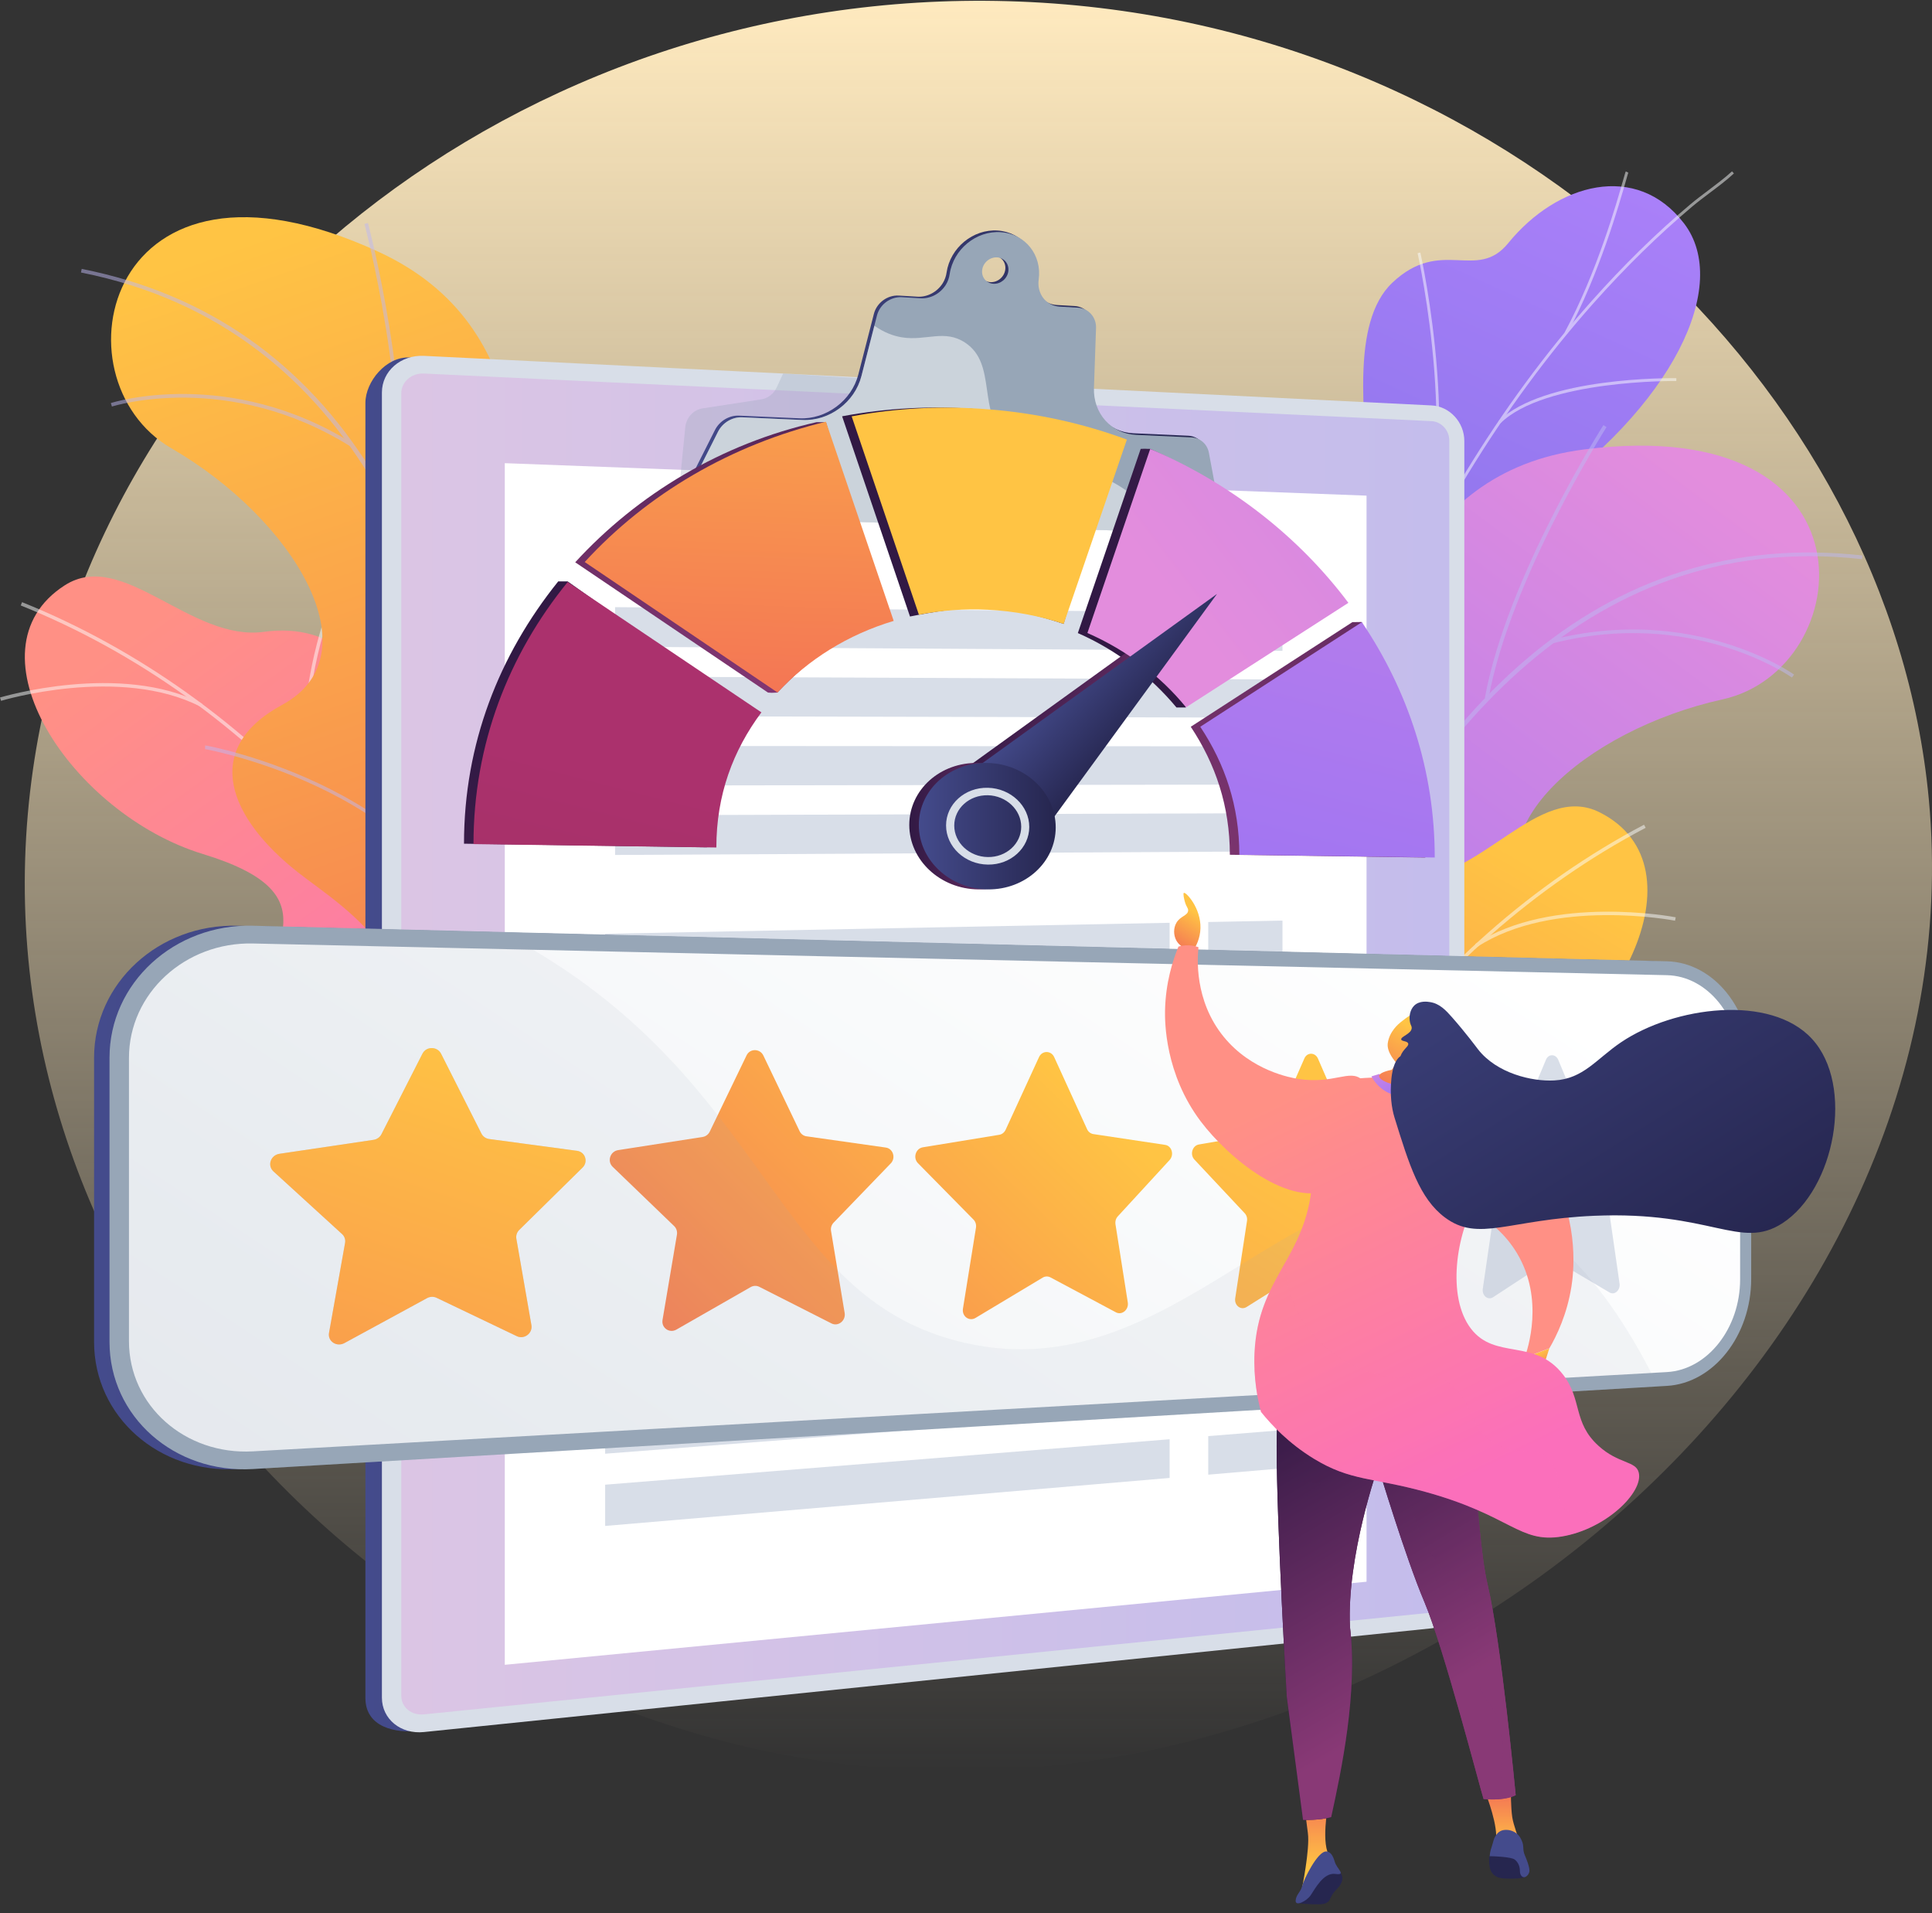 <svg width="200" height="198" viewBox="0 0 200 198" fill="none" xmlns="http://www.w3.org/2000/svg">
<rect x="0" y="0" width="200" height="198" fill="#333333" stroke="none"/>
<path d="M104.354 0.123C53.814 -1.3 10.03 33.701 3.416 79.627C-3.815 129.842 35.984 175.022 84.966 182.259C145.882 191.259 204.974 139.187 199.668 82.697C195.67 40.139 155.735 1.573 104.354 0.123Z" fill="url(#paint0_linear_936_3340)"/>
<path d="M45.16 117.786C45.228 117.806 45.295 117.834 45.363 117.854C49.328 119.209 53.908 119.988 59.174 119.785C60.197 119.67 61.221 119.562 62.244 119.446C62.922 116.946 63.111 114.445 59.919 113.734C54.959 112.629 54.227 104.097 55.338 100.98C56.721 97.124 59.743 88.07 52.099 86.241C45.736 84.723 41.318 85.041 40.308 77.058C39.298 69.082 34.568 64.4 27.337 65.396C19.727 66.446 12.727 56.722 6.709 60.578C-3.774 67.293 7.38 84.235 21.015 88.396C34.656 92.556 27.385 97.883 27.5 104.463C27.656 113.449 39.617 110.664 43.066 113.95C44.231 115.075 44.855 116.424 45.16 117.786Z" fill="url(#paint1_linear_936_3340)"/>
<g opacity="0.5">
<path d="M52.79 119.501L53.136 119.406C45.98 93.932 26.49 72.064 2.284 62.326L2.148 62.665C26.26 72.355 45.661 94.136 52.79 119.501Z" fill="#FCFDFE"/>
<path d="M47.701 105.947L48.06 105.92C47.281 95.552 55.548 86.803 55.63 86.715L55.365 86.464C55.284 86.552 46.908 95.416 47.701 105.947Z" fill="#FCFDFE"/>
<path d="M51.347 114.852L51.652 114.655C45.966 105.778 26.768 105.907 26.571 105.913L26.578 106.273C26.768 106.273 45.77 106.144 51.347 114.852Z" fill="#FCFDFE"/>
<path d="M33.192 84.459L33.511 84.289C29.614 76.889 33.721 64.738 33.761 64.616L33.423 64.501C33.382 64.623 29.221 76.916 33.192 84.459Z" fill="#FCFDFE"/>
<path d="M20.764 73.148L20.926 72.83C12.456 68.466 0.129 72.159 0 72.193L0.108 72.538C0.23 72.498 12.422 68.852 20.764 73.148Z" fill="#FCFDFE"/>
</g>
<path d="M55.589 129.936L37.644 129.875C37.644 129.875 34.297 120.659 38.715 114.174C47.735 100.953 35.523 93.973 30.841 90.286C23.786 84.729 20.696 77.566 29.214 72.951C38.858 67.734 30.421 53.733 17.735 46.394C5.32 39.217 10.917 13.005 39.217 26.077C56.118 33.884 53.407 51.822 54.186 61.201C54.972 70.587 68.919 71.406 64.107 82.852C59.994 92.624 52.221 99.74 58.11 106.489C64.006 113.246 64.595 120.795 55.589 129.936Z" fill="url(#paint2_linear_936_3340)"/>
<g opacity="0.5">
<path d="M47.816 131.576L47.444 131.509C47.484 131.278 51.72 108.17 49.002 83.998C46.502 61.729 37.428 33.972 8.383 28.205L8.457 27.832C21.387 30.401 31.505 37.462 38.525 48.82C44.136 57.894 47.789 69.719 49.382 83.957C52.099 108.19 47.857 131.346 47.816 131.576Z" fill="#BEB8F2"/>
<path d="M41.249 53.699L40.877 53.652C42.476 41.142 37.773 23.353 37.726 23.177L38.092 23.082C38.132 23.251 42.862 41.115 41.249 53.699Z" fill="#BEB8F2"/>
<path d="M36.364 46.258C23.637 38.269 11.71 42.043 11.588 42.077L11.473 41.718C11.595 41.677 23.685 37.848 36.567 45.933L36.364 46.258Z" fill="#BEB8F2"/>
<path d="M49.917 99.896C45.743 82.019 21.462 77.56 21.225 77.533L21.238 77.153C21.475 77.153 46.075 81.775 50.29 99.808L49.917 99.896Z" fill="#BEB8F2"/>
<path d="M50.059 92.326L49.687 92.245C52.113 80.785 64.575 72.938 64.704 72.857L64.9 73.175C64.778 73.263 52.451 81.029 50.059 92.326Z" fill="#BEB8F2"/>
<path d="M48.026 127.856C47.504 120.903 37.597 115.367 37.495 115.306L37.678 114.974C38.092 115.204 47.863 120.666 48.406 127.822L48.026 127.856Z" fill="#BEB8F2"/>
<path d="M49.104 122.401L48.731 122.333C49.68 116.898 57.913 110.874 60.617 108.895C60.997 108.617 61.329 108.373 61.383 108.319L61.668 108.57C61.6 108.651 61.376 108.807 60.848 109.2C58.171 111.158 50.025 117.115 49.104 122.401Z" fill="#BEB8F2"/>
</g>
<path d="M140.304 103.616C142.276 107.878 140.399 112.148 138.59 115.021C138.156 115.021 137.905 115.143 137.472 115.251C133.541 116.207 131.698 115.719 127.706 116.01C126.846 116.071 124.291 115.434 123.268 115.096L121.363 114.438C121.363 114.438 117.989 104.063 123.295 101.197C128.601 98.33 126.568 88.002 126.127 82.371C124.921 67.09 141.436 68.479 141.45 48.718C141.456 43.459 139.708 33.437 144.14 29.256C149.188 24.485 152.875 29.168 156.121 25.176C161.197 18.942 169.424 16.705 174.33 23.123C179.175 29.452 173.286 42.057 158.662 52.181C148.992 60.638 148.836 63.166 149.602 69.333C150.137 73.65 154.251 84.899 148.396 89.392C142.527 93.891 138.048 98.743 140.304 103.616Z" fill="url(#paint3_linear_936_3340)"/>
<g opacity="0.5">
<path d="M129.787 116.166L129.495 116.132C129.712 114.398 129.949 112.643 130.207 110.935C132.104 98.249 135.12 86.207 139.172 75.127C142.601 65.741 146.816 56.918 151.702 48.908C155.633 42.463 160.01 36.507 164.727 31.201C168.041 27.473 171.483 24.099 174.953 21.178C175.556 20.67 176.207 20.182 176.83 19.714C177.664 19.084 178.524 18.44 179.297 17.735L179.493 17.952C178.714 18.671 177.847 19.321 177.006 19.951C176.383 20.419 175.739 20.907 175.143 21.408C171.68 24.322 168.251 27.683 164.944 31.397C160.241 36.69 155.87 42.633 151.953 49.064C147.081 57.06 142.872 65.863 139.45 75.229C135.411 86.288 132.402 98.317 130.505 110.975C130.241 112.69 130.003 114.432 129.787 116.166Z" fill="#FCFDFE"/>
<path d="M146.41 59.053L146.146 58.931C151.506 47.512 146.796 26.416 146.749 26.206L147.033 26.138C147.087 26.349 151.811 47.546 146.41 59.053Z" fill="#FCFDFE"/>
<path d="M134.225 92.306L133.947 92.211C136.678 84.025 152.007 77.709 152.156 77.641L152.265 77.912C152.116 77.98 136.915 84.248 134.225 92.306Z" fill="#FCFDFE"/>
<path d="M133.073 97.09L132.782 97.049C133.595 91.472 131.718 83.442 127.509 74.422C127.299 73.968 127.299 73.968 127.306 73.914L127.598 73.955L127.455 73.934L127.598 73.9C127.611 73.934 127.686 74.104 127.78 74.3C132.016 83.361 133.893 91.459 133.073 97.09Z" fill="#FCFDFE"/>
<path d="M130.227 113.002L129.963 112.88C132.579 107.255 141.504 105.032 141.598 105.012L141.666 105.297C141.571 105.317 132.782 107.506 130.227 113.002Z" fill="#FCFDFE"/>
<path d="M129.339 116.193C128.235 111.314 125.687 106.591 121.56 101.759L121.783 101.569C125.944 106.442 128.506 111.199 129.624 116.126L129.339 116.193Z" fill="#FCFDFE"/>
<path d="M162.219 34.569L161.962 34.426C165.296 28.246 167.363 20.975 168.041 18.589C168.203 18.013 168.264 17.81 168.298 17.742L168.562 17.871C168.535 17.925 168.447 18.25 168.325 18.671C167.641 21.07 165.567 28.354 162.219 34.569Z" fill="#FCFDFE"/>
<path d="M155.314 43.819L155.111 43.608C159.807 38.987 172.974 39.136 173.537 39.143L173.53 39.434C173.394 39.434 159.922 39.285 155.314 43.819Z" fill="#FCFDFE"/>
</g>
<path d="M116.999 140.569L134.124 145.936C134.124 145.936 140.101 138.163 137.844 130.648C133.25 115.319 146.993 112.358 152.57 110.257C160.973 107.092 166.089 101.197 159.36 94.224C151.75 86.335 164.022 75.54 178.335 72.382C192.342 69.292 194.931 42.612 164.002 46.516C145.536 48.847 142.696 66.764 139.111 75.472C135.527 84.18 121.98 80.745 123.112 93.112C124.074 103.67 129.333 112.798 121.682 117.454C114.017 122.116 111.178 129.13 116.999 140.569Z" fill="url(#paint4_linear_936_3340)"/>
<g opacity="0.5">
<path d="M123.911 144.486L124.284 144.533C124.311 144.303 127.266 120.991 137.16 98.771C146.274 78.298 163.317 54.587 192.748 57.873L192.789 57.494C179.69 56.03 167.912 59.703 157.788 68.411C149.696 75.364 142.642 85.529 136.814 98.622C126.9 120.896 123.938 144.249 123.911 144.486Z" fill="#BEB8F2"/>
<path d="M153.715 72.233L154.088 72.301C156.344 59.893 166.211 44.361 166.306 44.205L165.987 44.002C165.886 44.158 155.985 59.751 153.715 72.233Z" fill="#BEB8F2"/>
<path d="M160.62 66.615C175.163 62.848 185.396 70.051 185.497 70.126L185.721 69.821C185.619 69.746 175.251 62.441 160.525 66.256L160.62 66.615Z" fill="#BEB8F2"/>
<path d="M131.487 113.652C140.873 97.876 165.364 100.96 165.601 101.014L165.703 100.648C165.472 100.58 140.629 97.544 131.162 113.463L131.487 113.652Z" fill="#BEB8F2"/>
<path d="M133.635 106.394L134.015 106.428C135.167 94.772 125.659 83.523 125.564 83.408L125.28 83.652C125.368 83.767 134.774 94.901 133.635 106.394Z" fill="#BEB8F2"/>
<path d="M124.833 140.874C127.435 134.402 138.549 132.119 138.664 132.098L138.589 131.726C138.122 131.82 127.157 134.07 124.48 140.732L124.833 140.874Z" fill="#BEB8F2"/>
<path d="M125.456 135.344L125.829 135.392C126.568 129.93 120.543 121.696 118.558 118.985C118.28 118.606 118.036 118.274 118.002 118.206L117.656 118.362C117.697 118.457 117.86 118.68 118.246 119.209C120.218 121.893 126.175 130.031 125.456 135.344Z" fill="#BEB8F2"/>
</g>
<path d="M133.202 144.906C133.141 144.933 133.073 144.967 133.012 144.994C129.204 146.749 124.731 147.989 119.472 148.328C118.442 148.322 117.412 148.315 116.382 148.308C115.454 145.889 115.007 143.422 118.11 142.392C122.935 140.786 122.786 132.227 121.363 129.238C119.594 125.538 115.664 116.844 123.078 114.248C129.251 112.087 133.676 111.951 133.866 103.914C134.056 95.877 138.284 90.734 145.583 90.984C153.261 91.255 159.231 80.86 165.608 84.085C176.728 89.697 167.356 107.689 154.216 113.218C141.076 118.748 148.849 123.309 149.405 129.869C150.171 138.821 137.986 137.276 134.889 140.894C133.852 142.114 133.365 143.524 133.202 144.906Z" fill="url(#paint5_linear_936_3340)"/>
<g opacity="0.5">
<path d="M125.788 147.393L125.429 147.332C129.949 121.262 147.101 97.517 170.189 85.36L170.358 85.678C147.365 97.781 130.288 121.432 125.788 147.393Z" fill="#FCFDFE"/>
<path d="M129.468 133.392L129.109 133.399C128.824 123.004 119.71 115.143 119.615 115.068L119.852 114.791C119.947 114.872 129.183 122.834 129.468 133.392Z" fill="#FCFDFE"/>
<path d="M126.751 142.622L126.425 142.46C131.176 133.047 150.286 131.217 150.482 131.204L150.516 131.563C150.327 131.576 131.413 133.386 126.751 142.622Z" fill="#FCFDFE"/>
<path d="M141.707 110.528L141.368 110.393C144.485 102.633 139.159 90.971 139.104 90.849L139.43 90.7C139.498 90.815 144.885 102.627 141.707 110.528Z" fill="#FCFDFE"/>
<path d="M152.915 98.012L152.719 97.707C160.702 92.502 173.34 94.915 173.469 94.942L173.401 95.294C173.272 95.267 160.769 92.882 152.915 98.012Z" fill="#FCFDFE"/>
</g>
<path d="M146.477 43.026L42.381 37.002C39.982 36.886 37.827 39.502 37.827 41.698V175.74C37.827 178.79 40.938 179.4 43.337 179.156L146.477 168.625C148.361 168.435 149.879 166.707 149.879 164.776V46.692C149.879 44.761 148.361 43.114 146.477 43.026Z" fill="url(#paint6_linear_936_3340)"/>
<path d="M148.185 41.962L43.886 36.832C41.487 36.717 39.535 38.411 39.535 40.627V175.713C39.535 177.929 41.487 179.522 43.886 179.271L148.185 168.537C150.069 168.34 151.587 166.605 151.587 164.654V45.655C151.594 43.711 150.069 42.05 148.185 41.962Z" fill="#D8DEE8"/>
<path opacity="0.3" d="M43.886 177.441C42.591 177.57 41.541 176.709 41.541 175.516V40.715C41.541 39.522 42.598 38.601 43.886 38.662L148.185 43.588C149.202 43.636 150.029 44.537 150.029 45.587V164.809C150.029 165.867 149.202 166.808 148.185 166.91L43.886 177.441Z" fill="url(#paint7_linear_936_3340)"/>
<path d="M141.463 163.712L52.255 172.311V47.939L141.463 51.3V163.712Z" fill="white"/>
<path opacity="0.3" d="M105.784 51.91L70.132 52.358L70.931 44.32C70.993 43.277 71.745 42.416 72.741 42.267L78.779 41.339C79.49 41.23 80.1 40.763 80.412 40.085L81.069 38.662L96.866 39.638L105.784 51.91Z" fill="#97A6B7"/>
<path d="M124.826 46.692C124.657 45.784 123.925 45.147 123.01 45.1L117.311 44.842C114.722 44.727 112.831 42.626 112.926 39.963L113.143 33.796C113.184 32.658 112.37 31.743 111.252 31.675L109.382 31.567C107.952 31.479 107.003 30.225 107.207 28.768C107.559 26.227 105.817 24.031 103.29 23.862C100.749 23.686 98.37 25.63 97.99 28.206C97.936 28.585 97.807 28.965 97.597 29.303C97.008 30.245 95.978 30.767 94.968 30.706L93.037 30.591C91.864 30.523 90.753 31.343 90.462 32.495L88.856 38.757C88.164 41.461 85.542 43.419 82.763 43.297L76.515 43.019C75.492 42.972 74.489 43.568 74.015 44.503L70.247 51.978C69.935 52.588 70.321 53.252 70.992 53.272L125.185 55.075C125.781 55.095 126.283 54.506 126.175 53.916L124.826 46.692ZM102.517 29.202C101.772 29.154 101.25 28.504 101.358 27.752C101.467 26.999 102.158 26.423 102.91 26.471C103.656 26.518 104.171 27.169 104.062 27.921C103.954 28.68 103.263 29.249 102.517 29.202Z" fill="url(#paint8_linear_936_3340)"/>
<path d="M125.144 46.862C124.975 45.954 124.243 45.317 123.328 45.269L117.629 45.012C115.04 44.896 113.15 42.796 113.245 40.133L113.461 33.966C113.502 32.827 112.689 31.912 111.571 31.845L109.7 31.736C108.27 31.648 107.322 30.394 107.525 28.937C107.877 26.396 106.136 24.201 103.608 24.031C101.067 23.855 98.688 25.8 98.309 28.375C98.255 28.754 98.126 29.134 97.916 29.473C97.326 30.415 96.296 30.936 95.286 30.875L93.355 30.76C92.183 30.693 91.071 31.512 90.78 32.665L89.174 38.926C88.483 41.63 85.86 43.589 83.082 43.467L76.834 43.189C75.81 43.141 74.807 43.738 74.333 44.673L70.565 52.148C70.253 52.757 70.64 53.422 71.311 53.442L125.504 55.244C126.1 55.265 126.601 54.675 126.493 54.086L125.144 46.862ZM102.836 29.371C102.09 29.324 101.568 28.673 101.677 27.921C101.785 27.169 102.476 26.593 103.229 26.64C103.974 26.688 104.489 27.338 104.381 28.09C104.272 28.843 103.581 29.419 102.836 29.371Z" fill="#97A6B7"/>
<path opacity="0.5" d="M115.867 50.297C111.035 47.316 107.322 49.43 104.313 46.062C101.087 42.457 103.263 37.713 99.928 35.477C97.794 34.047 95.883 35.307 93.403 34.921C92.494 34.779 91.519 34.42 90.516 33.715L89.174 38.933C88.483 41.637 85.86 43.595 83.082 43.473L76.834 43.195C75.81 43.148 74.807 43.744 74.333 44.679L70.565 52.154C70.253 52.764 70.64 53.428 71.311 53.449L120.563 55.082C119.316 53.11 117.771 51.47 115.867 50.297Z" fill="white"/>
<path d="M132.761 67.361L63.673 66.941V62.841L132.761 63.41V67.361Z" fill="#D8DEE8"/>
<path d="M132.761 74.28L63.673 74.124V70.024L132.761 70.329V74.28Z" fill="#D8DEE8"/>
<path d="M132.761 81.199L63.673 81.307V77.207L132.761 77.248V81.199Z" fill="#D8DEE8"/>
<path d="M132.761 88.118L63.673 88.491V84.384L132.761 84.167V88.118Z" fill="#D8DEE8"/>
<path d="M121.079 99.516L62.644 100.926V96.65L121.079 95.511V99.516Z" fill="#D8DEE8"/>
<path d="M121.079 106.53L62.644 108.401V104.131L121.079 102.525V106.53Z" fill="#D8DEE8"/>
<path d="M121.079 113.537L62.644 115.882V111.613L121.079 109.532V113.537Z" fill="#D8DEE8"/>
<path d="M121.079 120.551L62.644 123.363V119.087L121.079 116.546V120.551Z" fill="#D8DEE8"/>
<path d="M132.761 99.232L125.077 99.421V95.43L132.761 95.281V99.232Z" fill="#D8DEE8"/>
<path d="M132.761 106.151L125.077 106.401V102.41L132.761 102.2V106.151Z" fill="#D8DEE8"/>
<path d="M132.761 113.07L125.077 113.381V109.39L132.761 109.119V113.07Z" fill="#D8DEE8"/>
<path d="M132.761 119.989L125.077 120.361V116.37L132.761 116.038V119.989Z" fill="#D8DEE8"/>
<path d="M121.079 131.929L62.644 135.5V131.231L121.079 127.924V131.929Z" fill="#D8DEE8"/>
<path d="M121.079 138.943L62.644 142.982V138.706L121.079 134.938V138.943Z" fill="#D8DEE8"/>
<path d="M121.079 145.957L62.644 150.463V146.187L121.079 141.952V145.957Z" fill="#D8DEE8"/>
<path d="M121.079 152.971L62.644 157.938V153.669L121.079 148.966V152.971Z" fill="#D8DEE8"/>
<path d="M132.761 131.218L125.077 131.685V127.701L132.761 127.267V131.218Z" fill="#D8DEE8"/>
<path d="M132.761 138.137L125.077 138.665V134.68L132.761 134.186V138.137Z" fill="#D8DEE8"/>
<path d="M132.761 145.056L125.077 145.645V141.66L132.761 141.105V145.056Z" fill="#D8DEE8"/>
<path d="M132.761 151.974L125.077 152.632V148.64L132.761 148.024V151.974Z" fill="#D8DEE8"/>
<path d="M170.962 99.496L24.579 95.816C16.461 95.613 9.738 101.732 9.738 109.485V138.882C9.738 146.634 16.468 152.53 24.579 152.049L170.962 143.436C175.814 143.151 179.683 138.197 179.683 132.363V110.271C179.683 104.443 175.814 99.618 170.962 99.496Z" fill="url(#paint9_linear_936_3340)"/>
<path d="M172.561 99.496L26.178 95.816C18.06 95.613 11.337 101.732 11.337 109.485V138.882C11.337 146.634 18.067 152.53 26.178 152.049L172.561 143.443C177.413 143.158 181.283 138.204 181.283 132.37V110.271C181.283 104.443 177.413 99.618 172.561 99.496Z" fill="#97A6B7"/>
<path d="M26.178 150.219C19.165 150.612 13.35 145.496 13.35 138.807V109.498C13.35 102.81 19.165 97.497 26.178 97.653L172.561 100.933C176.763 101.028 180.137 105.216 180.137 110.271V132.417C180.137 137.472 176.769 141.776 172.561 142.013L26.178 150.219Z" fill="url(#paint10_linear_936_3340)"/>
<path d="M45.661 109.064L49.836 117.325C49.991 117.63 50.283 117.84 50.628 117.888L59.743 119.114C60.583 119.229 60.915 120.246 60.312 120.842L53.752 127.301C53.508 127.544 53.393 127.883 53.454 128.215L55.013 137.161C55.155 137.994 54.267 138.665 53.502 138.299L45.2 134.328C44.889 134.179 44.516 134.192 44.204 134.362L35.659 139.011C34.852 139.451 33.904 138.828 34.059 137.96L35.72 128.649C35.781 128.303 35.666 127.958 35.401 127.721L28.313 121.249C27.642 120.639 28.015 119.555 28.936 119.419L38.668 117.976C39.02 117.922 39.332 117.705 39.487 117.393L43.736 109.051C44.136 108.278 45.268 108.292 45.661 109.064Z" fill="#D8DEE8"/>
<path d="M79.022 109.247L82.777 117.081C82.912 117.373 83.183 117.569 83.488 117.61L91.701 118.775C92.454 118.884 92.759 119.853 92.21 120.415L86.3 126.542C86.077 126.772 85.975 127.097 86.029 127.409L87.439 135.9C87.568 136.693 86.768 137.33 86.077 136.978L78.602 133.189C78.324 133.047 77.986 133.061 77.708 133.217L70.023 137.615C69.298 138.028 68.444 137.438 68.586 136.612L70.077 127.788C70.131 127.463 70.023 127.131 69.793 126.907L63.429 120.775C62.826 120.199 63.158 119.168 63.992 119.04L72.734 117.678C73.052 117.63 73.33 117.42 73.472 117.129L77.294 109.214C77.647 108.509 78.67 108.516 79.022 109.247Z" fill="url(#paint11_linear_936_3340)"/>
<path d="M109.131 109.417L112.533 116.871C112.655 117.149 112.899 117.332 113.177 117.379L120.618 118.498C121.302 118.599 121.573 119.521 121.078 120.063L115.718 125.891C115.515 126.108 115.427 126.42 115.474 126.718L116.748 134.802C116.87 135.554 116.138 136.164 115.515 135.826L108.745 132.214C108.494 132.078 108.189 132.085 107.932 132.241L100.986 136.408C100.328 136.801 99.562 136.239 99.684 135.453L101.033 127.063C101.081 126.752 100.986 126.44 100.776 126.23L95.029 120.395C94.487 119.846 94.785 118.87 95.537 118.748L103.439 117.454C103.73 117.407 103.974 117.21 104.103 116.932L107.559 109.41C107.884 108.712 108.813 108.712 109.131 109.417Z" fill="url(#paint12_linear_936_3340)"/>
<path d="M136.435 109.566L139.525 116.675C139.64 116.939 139.857 117.115 140.114 117.156L146.891 118.227C147.514 118.328 147.765 119.209 147.311 119.717L142.432 125.274C142.249 125.484 142.168 125.776 142.208 126.06L143.367 133.772C143.476 134.491 142.811 135.067 142.249 134.748L136.096 131.292C135.865 131.163 135.587 131.17 135.357 131.319L129.048 135.277C128.452 135.649 127.754 135.114 127.869 134.369L129.089 126.379C129.136 126.081 129.048 125.782 128.858 125.579L123.647 120.022C123.152 119.501 123.43 118.572 124.108 118.457L131.278 117.23C131.542 117.183 131.765 117 131.881 116.729L135.025 109.559C135.303 108.895 136.143 108.902 136.435 109.566Z" fill="url(#paint13_linear_936_3340)"/>
<path d="M161.312 109.701L164.137 116.498C164.239 116.749 164.442 116.919 164.673 116.959L170.867 117.983C171.436 118.077 171.666 118.918 171.253 119.412L166.794 124.719C166.624 124.915 166.55 125.2 166.591 125.471L167.654 132.844C167.756 133.528 167.146 134.084 166.631 133.779L161.007 130.465C160.797 130.343 160.546 130.35 160.336 130.486L154.576 134.26C154.033 134.619 153.396 134.104 153.498 133.386L154.609 125.762C154.65 125.478 154.569 125.193 154.399 125.003L149.649 119.69C149.202 119.189 149.446 118.308 150.069 118.193L156.609 117.027C156.846 116.986 157.056 116.803 157.164 116.553L160.031 109.701C160.281 109.058 161.047 109.064 161.312 109.701Z" fill="#D8DEE8"/>
<g opacity="0.1">
<path d="M152.204 123.892C134.036 119.25 121.655 143.964 99.888 138.99C80.656 134.599 80.114 113.957 56.809 99.293C55.196 98.276 53.542 97.334 51.869 96.46L26.185 95.816C18.067 95.613 11.344 101.732 11.344 109.485V138.882C11.344 146.634 18.073 152.53 26.185 152.049L171.639 143.49C165.066 130.12 158.079 125.396 152.204 123.892Z" fill="#97A6B7"/>
</g>
<path d="M45.661 109.064L49.836 117.325C49.991 117.63 50.283 117.84 50.628 117.888L59.743 119.114C60.583 119.229 60.915 120.246 60.312 120.842L53.752 127.301C53.508 127.544 53.393 127.883 53.454 128.215L55.013 137.161C55.155 137.994 54.267 138.665 53.502 138.299L45.2 134.328C44.889 134.179 44.516 134.192 44.204 134.362L35.659 139.011C34.852 139.451 33.904 138.828 34.059 137.96L35.72 128.649C35.781 128.303 35.666 127.958 35.401 127.721L28.313 121.249C27.642 120.639 28.015 119.555 28.936 119.419L38.668 117.976C39.02 117.922 39.332 117.705 39.487 117.393L43.736 109.051C44.136 108.278 45.268 108.292 45.661 109.064Z" fill="url(#paint14_linear_936_3340)"/>
<path d="M123.552 98.337C123.796 97.958 124.243 97.151 124.271 96.067C124.325 93.959 122.766 92.319 122.556 92.414C122.441 92.462 122.583 93.085 122.664 93.356C122.834 93.925 123.01 93.98 122.997 94.244C122.963 94.779 122.19 94.8 121.777 95.518C121.479 96.033 121.458 96.765 121.777 97.348C122.312 98.303 123.505 98.337 123.552 98.337Z" fill="url(#paint15_linear_936_3340)"/>
<path d="M156.914 144.073L156.317 142.006L158.825 140.149L160.383 139.566L159.462 142.453L156.914 144.073Z" fill="url(#paint16_linear_936_3340)"/>
<path d="M153.817 185.675C153.817 185.675 155.186 189.124 154.827 190.656C156.297 190.628 157.253 190.439 157.253 190.439C157.253 190.439 156.663 188.867 156.548 188.087C156.392 187.037 156.406 185.329 156.406 185.329L153.817 185.675Z" fill="url(#paint17_linear_936_3340)"/>
<path d="M138.705 193.739C138.793 193.847 138.949 194.071 138.962 194.369C138.969 194.532 138.935 194.667 138.888 194.796C138.657 195.413 138.285 195.494 137.892 196.145C137.648 196.544 137.695 196.666 137.471 196.843C137.18 197.08 136.828 197.093 136.516 197.1C136.001 197.107 135.255 197.087 134.313 196.978C134.808 196.341 135.33 195.697 135.886 195.047C136.13 194.762 136.374 194.484 136.618 194.213L138.061 193.725C138.278 193.725 138.488 193.732 138.705 193.739Z" fill="#26264F"/>
<path d="M137.499 186.718C137.499 186.718 136.672 191.035 137.723 192.241C138.617 193.447 137.289 192.587 137.289 192.587L135.703 193.969L134.748 195.616C134.748 195.616 135.622 191.394 135.391 189.72C135.161 188.046 135.039 186.915 135.039 186.915L137.499 186.718Z" fill="url(#paint18_linear_936_3340)"/>
<path d="M134.381 139.526C134.381 139.526 132.159 141.511 132.159 149.697C132.159 157.877 133.209 175.645 133.209 175.645L134.89 188.365C134.89 188.365 136.638 188.426 137.804 188.074C138.854 183.282 140.569 175.171 139.749 168.394C139.396 161.028 142.669 151.798 142.669 151.798C142.669 151.798 145.475 161.15 147.46 165.826C149.446 170.502 153.234 185.153 153.58 186.203C155.904 186.413 156.9 185.797 156.9 185.797C156.9 185.797 155.409 170.034 154.007 164.071C152.604 158.107 152.719 143.734 150.381 139.641C145.136 137.54 134.381 139.526 134.381 139.526Z" fill="url(#paint19_linear_936_3340)"/>
<path d="M134.381 139.526C134.381 139.526 132.159 141.511 132.159 149.697C132.159 157.877 133.209 175.645 133.209 175.645L134.89 188.365C134.89 188.365 136.638 188.426 137.804 188.074C138.854 183.282 140.569 175.171 139.749 168.394C139.396 161.028 142.669 151.798 142.669 151.798C142.669 151.798 145.475 161.15 147.46 165.826C149.446 170.502 153.234 185.153 153.58 186.203C155.904 186.413 156.9 185.797 156.9 185.797C156.9 185.797 155.409 170.034 154.007 164.071C152.604 158.107 152.719 143.734 150.381 139.641C145.136 137.54 134.381 139.526 134.381 139.526Z" fill="url(#paint20_linear_936_3340)"/>
<path opacity="0.25" d="M145.922 154.522C146.613 159.022 148.002 161.448 151.465 164.565C154.237 166.646 152.156 171.146 153.2 174.608C153.545 175.645 154.582 176.689 154.928 177.726C156.215 180.301 155.016 183.452 155.599 186.183C156.507 186.054 156.92 185.803 156.92 185.803C156.92 185.803 155.429 170.041 154.027 164.077C152.624 158.114 152.739 143.741 150.401 139.648C145.142 137.547 134.388 139.532 134.388 139.532C134.388 139.532 132.165 141.518 132.165 149.704C132.165 150.368 132.172 151.093 132.185 151.873C134.489 153.912 139.206 154.367 142.113 152.103C142.289 151.974 142.479 151.893 142.669 151.852C142.676 151.825 142.682 151.812 142.682 151.812C142.682 151.812 142.689 151.825 142.696 151.852C144.017 151.602 145.623 153.323 145.922 154.522Z" fill="url(#paint21_linear_936_3340)"/>
<path d="M154.46 191.957C154.46 191.957 154.121 191.957 154.149 192.397C154.176 192.838 153.993 194.356 155.734 194.43C157.469 194.498 157.74 194.308 157.794 194.308C157.849 194.308 157.34 192.858 157.34 192.858L156.785 192.147L155.287 191.991L154.46 191.957Z" fill="#26264F"/>
<path d="M158.317 193.482C158.283 193.116 158.073 192.54 157.869 192.072C157.564 191.381 157.815 191.123 157.524 190.493C157.422 190.276 157.327 190.073 157.11 189.863C157.063 189.815 156.582 189.375 155.884 189.395C155.748 189.402 155.538 189.409 155.308 189.531C155.037 189.673 154.901 189.89 154.786 190.08C154.603 190.378 154.644 190.466 154.366 191.32C154.345 191.388 154.291 191.537 154.257 191.74C154.23 191.896 154.217 192.031 154.21 192.119C154.664 192.119 156.419 192.194 156.785 192.458C157.158 192.729 157.341 193.183 157.341 193.637C157.341 194.091 157.571 194.308 157.795 194.295C157.998 194.295 158.405 193.922 158.317 193.482Z" fill="#444B8C"/>
<path d="M137.282 191.631C137.675 191.638 137.96 191.95 138.176 192.702C138.393 193.454 139.43 194.118 138.217 193.956C137.004 193.8 136.123 195.514 135.689 196.151C135.256 196.788 134.097 197.351 134.124 196.727C134.151 196.104 134.666 195.819 134.808 195.182C134.958 194.545 136.387 191.618 137.282 191.631Z" fill="#444B8C"/>
<path d="M157.835 140.515C158.12 139.715 159.916 134.464 157.015 129.672C154.643 125.749 150.53 124.475 149.947 124.299C146.383 123.248 144.594 124.597 143.469 123.35C141.558 121.236 143.719 114.039 147.907 112.595C152.624 110.969 158.282 117.217 160.58 121.324C163.589 126.711 162.85 132.065 162.674 133.162C162.22 136.029 161.169 138.211 160.39 139.553C159.536 139.878 158.682 140.197 157.835 140.515Z" fill="url(#paint22_linear_936_3340)"/>
<path d="M145.515 111.585C141.307 111.416 138.061 111.484 136.225 113.313C134.287 115.252 136.245 117.434 135.825 122.503C135.181 130.255 130.241 132.153 129.868 140.014C129.746 142.663 130.193 144.832 130.539 146.133C131.623 147.481 133.399 149.386 136.015 150.985C139.823 153.303 142.039 152.903 147.508 154.4C156.46 156.854 157.259 159.767 161.698 159.029C166.184 158.277 170.122 154.502 169.647 152.428C169.363 151.188 167.553 151.541 165.473 149.643C162.789 147.204 163.826 144.872 161.786 142.25C158.852 138.482 154.772 140.786 152.272 137.52C149.744 134.219 150.747 127.707 152.875 124.156C154.264 121.839 154.861 119.121 156.046 116.695C156.148 116.492 156.256 116.16 156.209 115.746C156.019 114.161 153.376 113.307 151.384 112.676C148.335 111.714 145.861 111.599 145.515 111.585Z" fill="url(#paint23_linear_936_3340)"/>
<path d="M141.971 111.409L142.805 111.152C142.805 111.152 143.022 112.277 145.692 112.419C147.176 112.419 148.131 111.586 148.131 111.586L148.7 111.999C148.7 111.999 147.454 113.551 145.475 113.517C142.913 113.469 141.971 111.409 141.971 111.409Z" fill="url(#paint24_linear_936_3340)"/>
<path d="M143.659 107.987C143.821 106.754 144.797 105.961 145.007 105.791C145.902 105.08 146.078 105.012 146.39 104.951L146.81 104.89C146.81 104.89 146.83 104.89 146.857 104.89C147.101 104.904 147.833 105.188 147.969 105.283C148.395 105.581 148.084 107.709 146.789 110.345C146.735 110.569 146.688 110.793 146.633 111.016C147.758 111.213 148.036 111.416 148.05 111.579C148.07 111.931 146.837 112.378 145.692 112.405C144.255 112.439 142.737 111.823 142.764 111.362C142.778 111.179 143.049 110.948 144.085 110.718C144.248 110.488 144.411 110.264 144.573 110.034C144.431 109.871 143.543 108.902 143.659 107.987Z" fill="url(#paint25_linear_936_3340)"/>
<path d="M145.434 107.526C145.759 107.33 146.01 107.75 145.854 108.116C145.698 108.482 145.183 108.712 144.871 108.495C144.56 108.272 144.993 107.784 145.434 107.526Z" fill="url(#paint26_linear_936_3340)"/>
<path d="M187.571 107.519C183.295 102.877 173.333 104.151 167.81 107.879C165.242 109.613 163.927 111.66 160.898 111.829C158.594 111.958 154.928 111.091 152.997 108.597C152.753 108.285 151.784 106.964 150.32 105.297C149.676 104.565 149.032 103.874 148.043 103.718C147.792 103.677 146.952 103.541 146.396 104.084C145.949 104.524 145.834 105.283 145.969 105.839C146.051 106.171 146.152 106.205 146.139 106.415C146.098 107.018 144.993 107.282 145.054 107.587C145.095 107.804 145.671 107.723 145.773 108.001C145.881 108.299 145.251 108.556 144.98 109.308C144.472 109.647 144.153 110.494 144.038 111.626C143.875 113.286 144.045 114.642 144.356 115.658C145.874 120.558 146.959 124.061 149.581 126.013C153.058 128.602 156.189 126.209 165.025 125.837C177.135 125.322 180.151 129.422 184.501 126.616C189.936 123.112 192.01 112.338 187.571 107.519Z" fill="url(#paint27_linear_936_3340)"/>
<path d="M124.067 98.039C123.959 99.049 123.593 103.535 126.683 107.316C129.57 110.854 133.663 111.558 134.422 111.674C138.102 112.229 139.687 110.644 140.968 111.721C143.15 113.551 141.991 120.978 138.041 122.984C133.588 125.241 127.13 119.819 124.298 116.065C120.584 111.138 120.584 105.737 120.604 104.619C120.658 101.719 121.404 99.408 121.993 97.978C122.237 97.903 122.603 97.822 123.057 97.843C123.491 97.856 123.837 97.958 124.067 98.039Z" fill="url(#paint28_linear_936_3340)"/>
<path opacity="0.25" d="M161.84 156.061C160.763 154.956 161.949 152.733 160.356 151.073C158.879 149.535 157.212 150.775 154.833 149.453C151.784 147.759 152.624 144.655 149.717 142.988C147.623 141.789 146.64 143.077 143.388 142.446C140.142 141.816 136.184 139.58 134.226 135.575C133.392 133.874 133.087 132.186 133.046 130.668C131.583 133.277 130.071 135.778 129.868 140C129.746 142.65 130.193 144.818 130.539 146.119C131.623 147.468 133.399 149.379 136.015 150.971C139.823 153.289 142.039 152.889 147.508 154.387C156.46 156.84 157.259 159.754 161.698 159.015C164.565 158.534 167.201 156.82 168.61 155.105C164.483 156.955 162.62 156.86 161.84 156.061Z" fill="url(#paint29_linear_936_3340)"/>
<path d="M57.784 60.178H58.767L77.837 73.697C74.895 77.648 73.174 82.269 73.174 87.698L48.033 87.325C48.033 76.984 51.658 67.808 57.784 60.178Z" fill="url(#paint30_linear_936_3340)"/>
<path d="M91.525 64.284C87.019 65.633 83.658 68.377 80.561 71.59C80.534 71.617 80.52 71.684 80.486 71.684C79.714 71.705 79.985 71.725 79.504 71.684L79.463 71.657L59.546 58.199C66.011 51.144 74.713 45.913 84.518 43.697H85.501L91.525 64.284Z" fill="url(#paint31_linear_936_3340)"/>
<path d="M115.664 45.499L110.107 64.576C107.647 63.756 104.923 63.044 102.172 62.909C99.718 62.787 96.493 63.356 94.202 63.81L87.175 43.087C91.715 42.24 96.452 41.969 101.284 42.355C106.36 42.755 111.185 43.839 115.664 45.499Z" fill="url(#paint32_linear_936_3340)"/>
<path d="M138.597 62.394L122.624 72.68L122.773 73.229H121.791C119.134 70.031 115.637 67.307 111.578 65.524L118.084 46.462C118.761 46.428 118.45 46.462 119.066 46.462C119.087 46.462 119.1 46.475 119.114 46.482C127.117 50.053 133.677 55.827 138.597 62.394Z" fill="url(#paint33_linear_936_3340)"/>
<path d="M147.542 88.755L127.313 88.47C127.313 83.435 125.829 79.078 123.268 75.222L139.999 64.393C140.982 64.393 140.846 64.359 140.982 64.393C141.151 64.433 140.413 65.023 140.507 65.172C144.973 72.105 147.542 80.101 147.542 88.755Z" fill="url(#paint34_linear_936_3340)"/>
<path d="M98.214 80.792L124.996 61.472L105.974 87.508L98.214 80.792Z" fill="url(#paint35_linear_936_3340)"/>
<path d="M108.298 85.638C108.298 89.216 105.174 92.089 101.284 92.055C97.347 92.021 94.128 89.033 94.128 85.387C94.128 81.734 97.354 78.861 101.284 78.969C105.174 79.078 108.298 82.059 108.298 85.638Z" fill="url(#paint36_linear_936_3340)"/>
<path d="M101.284 89.487C98.898 89.46 96.954 87.637 96.954 85.434C96.954 83.232 98.905 81.477 101.284 81.538C103.649 81.592 105.567 83.408 105.567 85.59C105.56 87.765 103.649 89.521 101.284 89.487ZM101.284 82.31C99.366 82.27 97.801 83.672 97.801 85.448C97.801 87.223 99.366 88.687 101.284 88.707C103.188 88.734 104.733 87.325 104.733 85.57C104.733 83.821 103.188 82.358 101.284 82.31Z" fill="url(#paint37_linear_936_3340)"/>
<path d="M58.767 60.239L78.819 73.731C75.878 77.682 74.157 82.283 74.157 87.718L49.016 87.366C49.016 77.025 52.648 67.761 58.767 60.239Z" fill="url(#paint38_linear_936_3340)"/>
<path d="M92.515 64.264C87.805 65.674 83.658 68.249 80.493 71.678L60.529 58.172C66.994 51.117 75.695 46.014 85.501 43.649L92.515 64.264Z" fill="url(#paint39_linear_936_3340)"/>
<path d="M116.653 45.499L110.114 64.576C107.654 63.756 105.018 63.248 102.273 63.112C99.82 62.99 97.421 63.173 95.124 63.627L88.164 43.094C92.704 42.247 97.441 41.975 102.273 42.362C107.342 42.755 112.167 43.839 116.653 45.499Z" fill="url(#paint40_linear_936_3340)"/>
<path d="M139.585 62.394L122.779 73.209C120.123 69.956 116.626 67.293 112.567 65.518L119.072 46.462C127.428 50.019 134.489 55.597 139.585 62.394Z" fill="url(#paint41_linear_936_3340)"/>
<path d="M148.524 88.755L128.296 88.47C128.296 83.435 126.812 79.078 124.25 75.222L140.982 64.393C145.766 71.501 148.524 79.776 148.524 88.755Z" fill="url(#paint42_linear_936_3340)"/>
<path d="M99.197 80.792L125.985 61.472L106.963 87.508L99.197 80.792Z" fill="url(#paint43_linear_936_3340)"/>
<path d="M109.287 85.638C109.287 89.216 106.163 92.089 102.273 92.055C98.336 92.021 95.117 89.033 95.117 85.387C95.117 81.734 98.343 78.861 102.273 78.969C106.163 79.078 109.287 82.059 109.287 85.638Z" fill="url(#paint44_linear_936_3340)"/>
<path d="M102.266 89.487C99.881 89.46 97.936 87.637 97.936 85.434C97.936 83.232 99.888 81.477 102.266 81.538C104.631 81.592 106.549 83.408 106.549 85.59C106.549 87.765 104.631 89.521 102.266 89.487ZM102.266 82.31C100.349 82.27 98.783 83.672 98.783 85.448C98.783 87.223 100.349 88.687 102.266 88.707C104.171 88.734 105.716 87.325 105.716 85.57C105.716 83.821 104.171 82.358 102.266 82.31Z" fill="#D8DEE8"/>
<defs>
<linearGradient id="paint0_linear_936_3340" x1="101.282" y1="0.081" x2="101.282" y2="183.278" gradientUnits="userSpaceOnUse">
<stop stop-color="#FFEABF"/>
<stop offset="1" stop-color="#FFEABF" stop-opacity="0"/>
</linearGradient>
<linearGradient id="paint1_linear_936_3340" x1="16.776" y1="63.342" x2="59.407" y2="122.373" gradientUnits="userSpaceOnUse">
<stop stop-color="#FF9085"/>
<stop offset="1" stop-color="#FB6FBB"/>
</linearGradient>
<linearGradient id="paint2_linear_936_3340" x1="24.185" y1="25.386" x2="59.565" y2="127.042" gradientUnits="userSpaceOnUse">
<stop stop-color="#FFC444"/>
<stop offset="0.996" stop-color="#F36F56"/>
</linearGradient>
<linearGradient id="paint3_linear_936_3340" x1="166.307" y1="17.203" x2="114.25" y2="131.012" gradientUnits="userSpaceOnUse">
<stop stop-color="#AA80F9"/>
<stop offset="0.996" stop-color="#6165D7"/>
</linearGradient>
<linearGradient id="paint4_linear_936_3340" x1="178.54" y1="50.406" x2="114.08" y2="136.607" gradientUnits="userSpaceOnUse">
<stop offset="0.004" stop-color="#E38DDD"/>
<stop offset="1" stop-color="#9571F6"/>
</linearGradient>
<linearGradient id="paint5_linear_936_3340" x1="155.88" y1="87.848" x2="119.499" y2="150.924" gradientUnits="userSpaceOnUse">
<stop stop-color="#FFC444"/>
<stop offset="0.996" stop-color="#F36F56"/>
</linearGradient>
<linearGradient id="paint6_linear_936_3340" x1="37.824" y1="108.101" x2="149.88" y2="108.101" gradientUnits="userSpaceOnUse">
<stop stop-color="#444B8C"/>
<stop offset="0.996" stop-color="#26264F"/>
</linearGradient>
<linearGradient id="paint7_linear_936_3340" x1="41.538" y1="108.056" x2="150.032" y2="108.056" gradientUnits="userSpaceOnUse">
<stop offset="0.004" stop-color="#E38DDD"/>
<stop offset="1" stop-color="#9571F6"/>
</linearGradient>
<linearGradient id="paint8_linear_936_3340" x1="70.131" y1="39.466" x2="126.18" y2="39.466" gradientUnits="userSpaceOnUse">
<stop stop-color="#444B8C"/>
<stop offset="0.996" stop-color="#26264F"/>
</linearGradient>
<linearGradient id="paint9_linear_936_3340" x1="9.735" y1="123.947" x2="179.682" y2="123.947" gradientUnits="userSpaceOnUse">
<stop stop-color="#444B8C"/>
<stop offset="0.996" stop-color="#26264F"/>
</linearGradient>
<linearGradient id="paint10_linear_936_3340" x1="51.104" y1="190.168" x2="124.705" y2="78.483" gradientUnits="userSpaceOnUse">
<stop offset="0.004" stop-color="#EBEFF2"/>
<stop offset="1" stop-color="white"/>
</linearGradient>
<linearGradient id="paint11_linear_936_3340" x1="100.953" y1="101.896" x2="58.928" y2="144.772" gradientUnits="userSpaceOnUse">
<stop stop-color="#FFC444"/>
<stop offset="0.996" stop-color="#F36F56"/>
</linearGradient>
<linearGradient id="paint12_linear_936_3340" x1="116.145" y1="116.738" x2="75.026" y2="158.689" gradientUnits="userSpaceOnUse">
<stop stop-color="#FFC444"/>
<stop offset="0.996" stop-color="#F36F56"/>
</linearGradient>
<linearGradient id="paint13_linear_936_3340" x1="137.419" y1="119.91" x2="94.832" y2="191.053" gradientUnits="userSpaceOnUse">
<stop stop-color="#FFC444"/>
<stop offset="0.996" stop-color="#F36F56"/>
</linearGradient>
<linearGradient id="paint14_linear_936_3340" x1="49.062" y1="106.508" x2="22.326" y2="185.702" gradientUnits="userSpaceOnUse">
<stop stop-color="#FFC444"/>
<stop offset="0.996" stop-color="#F36F56"/>
</linearGradient>
<linearGradient id="paint15_linear_936_3340" x1="123.681" y1="94.357" x2="121.271" y2="98.255" gradientUnits="userSpaceOnUse">
<stop stop-color="#FFC444"/>
<stop offset="0.996" stop-color="#F36F56"/>
</linearGradient>
<linearGradient id="paint16_linear_936_3340" x1="158.008" y1="140.498" x2="158.982" y2="142.499" gradientUnits="userSpaceOnUse">
<stop stop-color="#FFC444"/>
<stop offset="0.996" stop-color="#F36F56"/>
</linearGradient>
<linearGradient id="paint17_linear_936_3340" x1="155.531" y1="191.459" x2="155.531" y2="185.181" gradientUnits="userSpaceOnUse">
<stop stop-color="#FFC444"/>
<stop offset="0.996" stop-color="#F36F56"/>
</linearGradient>
<linearGradient id="paint18_linear_936_3340" x1="136.395" y1="193.248" x2="136.395" y2="185.682" gradientUnits="userSpaceOnUse">
<stop stop-color="#FFC444"/>
<stop offset="0.996" stop-color="#F36F56"/>
</linearGradient>
<linearGradient id="paint19_linear_936_3340" x1="132.163" y1="163.527" x2="156.916" y2="163.527" gradientUnits="userSpaceOnUse">
<stop stop-color="#311944"/>
<stop offset="1" stop-color="#893976"/>
</linearGradient>
<linearGradient id="paint20_linear_936_3340" x1="131.376" y1="145.075" x2="149.209" y2="175.028" gradientUnits="userSpaceOnUse">
<stop stop-color="#311944"/>
<stop offset="1" stop-color="#893976"/>
</linearGradient>
<linearGradient id="paint21_linear_936_3340" x1="138.396" y1="140.895" x2="156.23" y2="170.849" gradientUnits="userSpaceOnUse">
<stop stop-color="#311944"/>
<stop offset="1" stop-color="#893976"/>
</linearGradient>
<linearGradient id="paint22_linear_936_3340" x1="152.136" y1="122.477" x2="138.736" y2="81.423" gradientUnits="userSpaceOnUse">
<stop stop-color="#FF9085"/>
<stop offset="1" stop-color="#FB6FBB"/>
</linearGradient>
<linearGradient id="paint23_linear_936_3340" x1="134.651" y1="112.901" x2="153.779" y2="152.235" gradientUnits="userSpaceOnUse">
<stop stop-color="#FF9085"/>
<stop offset="1" stop-color="#FB6FBB"/>
</linearGradient>
<linearGradient id="paint24_linear_936_3340" x1="142.981" y1="107.979" x2="146.637" y2="113.79" gradientUnits="userSpaceOnUse">
<stop offset="0.004" stop-color="#E38DDD"/>
<stop offset="1" stop-color="#9571F6"/>
</linearGradient>
<linearGradient id="paint25_linear_936_3340" x1="147.394" y1="107.088" x2="143.377" y2="113.587" gradientUnits="userSpaceOnUse">
<stop stop-color="#FFC444"/>
<stop offset="0.996" stop-color="#F36F56"/>
</linearGradient>
<linearGradient id="paint26_linear_936_3340" x1="145.955" y1="106.208" x2="143.662" y2="113.237" gradientUnits="userSpaceOnUse">
<stop stop-color="#FFC444"/>
<stop offset="0.996" stop-color="#F36F56"/>
</linearGradient>
<linearGradient id="paint27_linear_936_3340" x1="144.778" y1="79.331" x2="178.446" y2="132.844" gradientUnits="userSpaceOnUse">
<stop stop-color="#444B8C"/>
<stop offset="0.996" stop-color="#26264F"/>
</linearGradient>
<linearGradient id="paint28_linear_936_3340" x1="132.522" y1="113.818" x2="151.335" y2="152.504" gradientUnits="userSpaceOnUse">
<stop stop-color="#FF9085"/>
<stop offset="1" stop-color="#FB6FBB"/>
</linearGradient>
<linearGradient id="paint29_linear_936_3340" x1="131.888" y1="114.244" x2="151.016" y2="153.578" gradientUnits="userSpaceOnUse">
<stop stop-color="#FF9085"/>
<stop offset="1" stop-color="#FB6FBB"/>
</linearGradient>
<linearGradient id="paint30_linear_936_3340" x1="62.419" y1="79.802" x2="26.636" y2="218.66" gradientUnits="userSpaceOnUse">
<stop stop-color="#311944"/>
<stop offset="1" stop-color="#893976"/>
</linearGradient>
<linearGradient id="paint31_linear_936_3340" x1="77.227" y1="15.962" x2="74.961" y2="76.638" gradientUnits="userSpaceOnUse">
<stop stop-color="#311944"/>
<stop offset="1" stop-color="#893976"/>
</linearGradient>
<linearGradient id="paint32_linear_936_3340" x1="100.196" y1="64.057" x2="92.363" y2="190.367" gradientUnits="userSpaceOnUse">
<stop stop-color="#311944"/>
<stop offset="1" stop-color="#893976"/>
</linearGradient>
<linearGradient id="paint33_linear_936_3340" x1="119.12" y1="61.493" x2="224.777" y2="-19.431" gradientUnits="userSpaceOnUse">
<stop stop-color="#311944"/>
<stop offset="1" stop-color="#893976"/>
</linearGradient>
<linearGradient id="paint34_linear_936_3340" x1="160.725" y1="-13.507" x2="127.749" y2="110.857" gradientUnits="userSpaceOnUse">
<stop stop-color="#311944"/>
<stop offset="1" stop-color="#893976"/>
</linearGradient>
<linearGradient id="paint35_linear_936_3340" x1="109.119" y1="68.862" x2="116.69" y2="75.782" gradientUnits="userSpaceOnUse">
<stop stop-color="#311944"/>
<stop offset="1" stop-color="#893976"/>
</linearGradient>
<linearGradient id="paint36_linear_936_3340" x1="94.124" y1="85.512" x2="108.3" y2="85.512" gradientUnits="userSpaceOnUse">
<stop stop-color="#311944"/>
<stop offset="1" stop-color="#893976"/>
</linearGradient>
<linearGradient id="paint37_linear_936_3340" x1="96.95" y1="85.513" x2="105.563" y2="85.513" gradientUnits="userSpaceOnUse">
<stop stop-color="#311944"/>
<stop offset="1" stop-color="#893976"/>
</linearGradient>
<linearGradient id="paint38_linear_936_3340" x1="63.375" y1="79.934" x2="27.922" y2="217.515" gradientUnits="userSpaceOnUse">
<stop stop-color="#AB316D"/>
<stop offset="1" stop-color="#792D3D"/>
</linearGradient>
<linearGradient id="paint39_linear_936_3340" x1="78.211" y1="15.99" x2="75.947" y2="76.618" gradientUnits="userSpaceOnUse">
<stop stop-color="#FFC444"/>
<stop offset="0.541" stop-color="#F8964E"/>
<stop offset="0.996" stop-color="#F36F56"/>
</linearGradient>
<linearGradient id="paint40_linear_936_3340" x1="101.19" y1="63.9" x2="93.413" y2="189.296" gradientUnits="userSpaceOnUse">
<stop stop-color="#FFC444"/>
<stop offset="0.996" stop-color="#F36F56"/>
</linearGradient>
<linearGradient id="paint41_linear_936_3340" x1="120.106" y1="61.49" x2="225.738" y2="-19.415" gradientUnits="userSpaceOnUse">
<stop offset="0.004" stop-color="#E38DDD"/>
<stop offset="1" stop-color="#9571F6"/>
</linearGradient>
<linearGradient id="paint42_linear_936_3340" x1="161.45" y1="-12.531" x2="128.786" y2="110.661" gradientUnits="userSpaceOnUse">
<stop offset="0.004" stop-color="#E38DDD"/>
<stop offset="1" stop-color="#9571F6"/>
</linearGradient>
<linearGradient id="paint43_linear_936_3340" x1="110.103" y1="68.862" x2="117.675" y2="75.782" gradientUnits="userSpaceOnUse">
<stop stop-color="#444B8C"/>
<stop offset="0.996" stop-color="#26264F"/>
</linearGradient>
<linearGradient id="paint44_linear_936_3340" x1="95.108" y1="85.512" x2="109.284" y2="85.512" gradientUnits="userSpaceOnUse">
<stop stop-color="#444B8C"/>
<stop offset="0.996" stop-color="#26264F"/>
</linearGradient>
</defs>
</svg>
